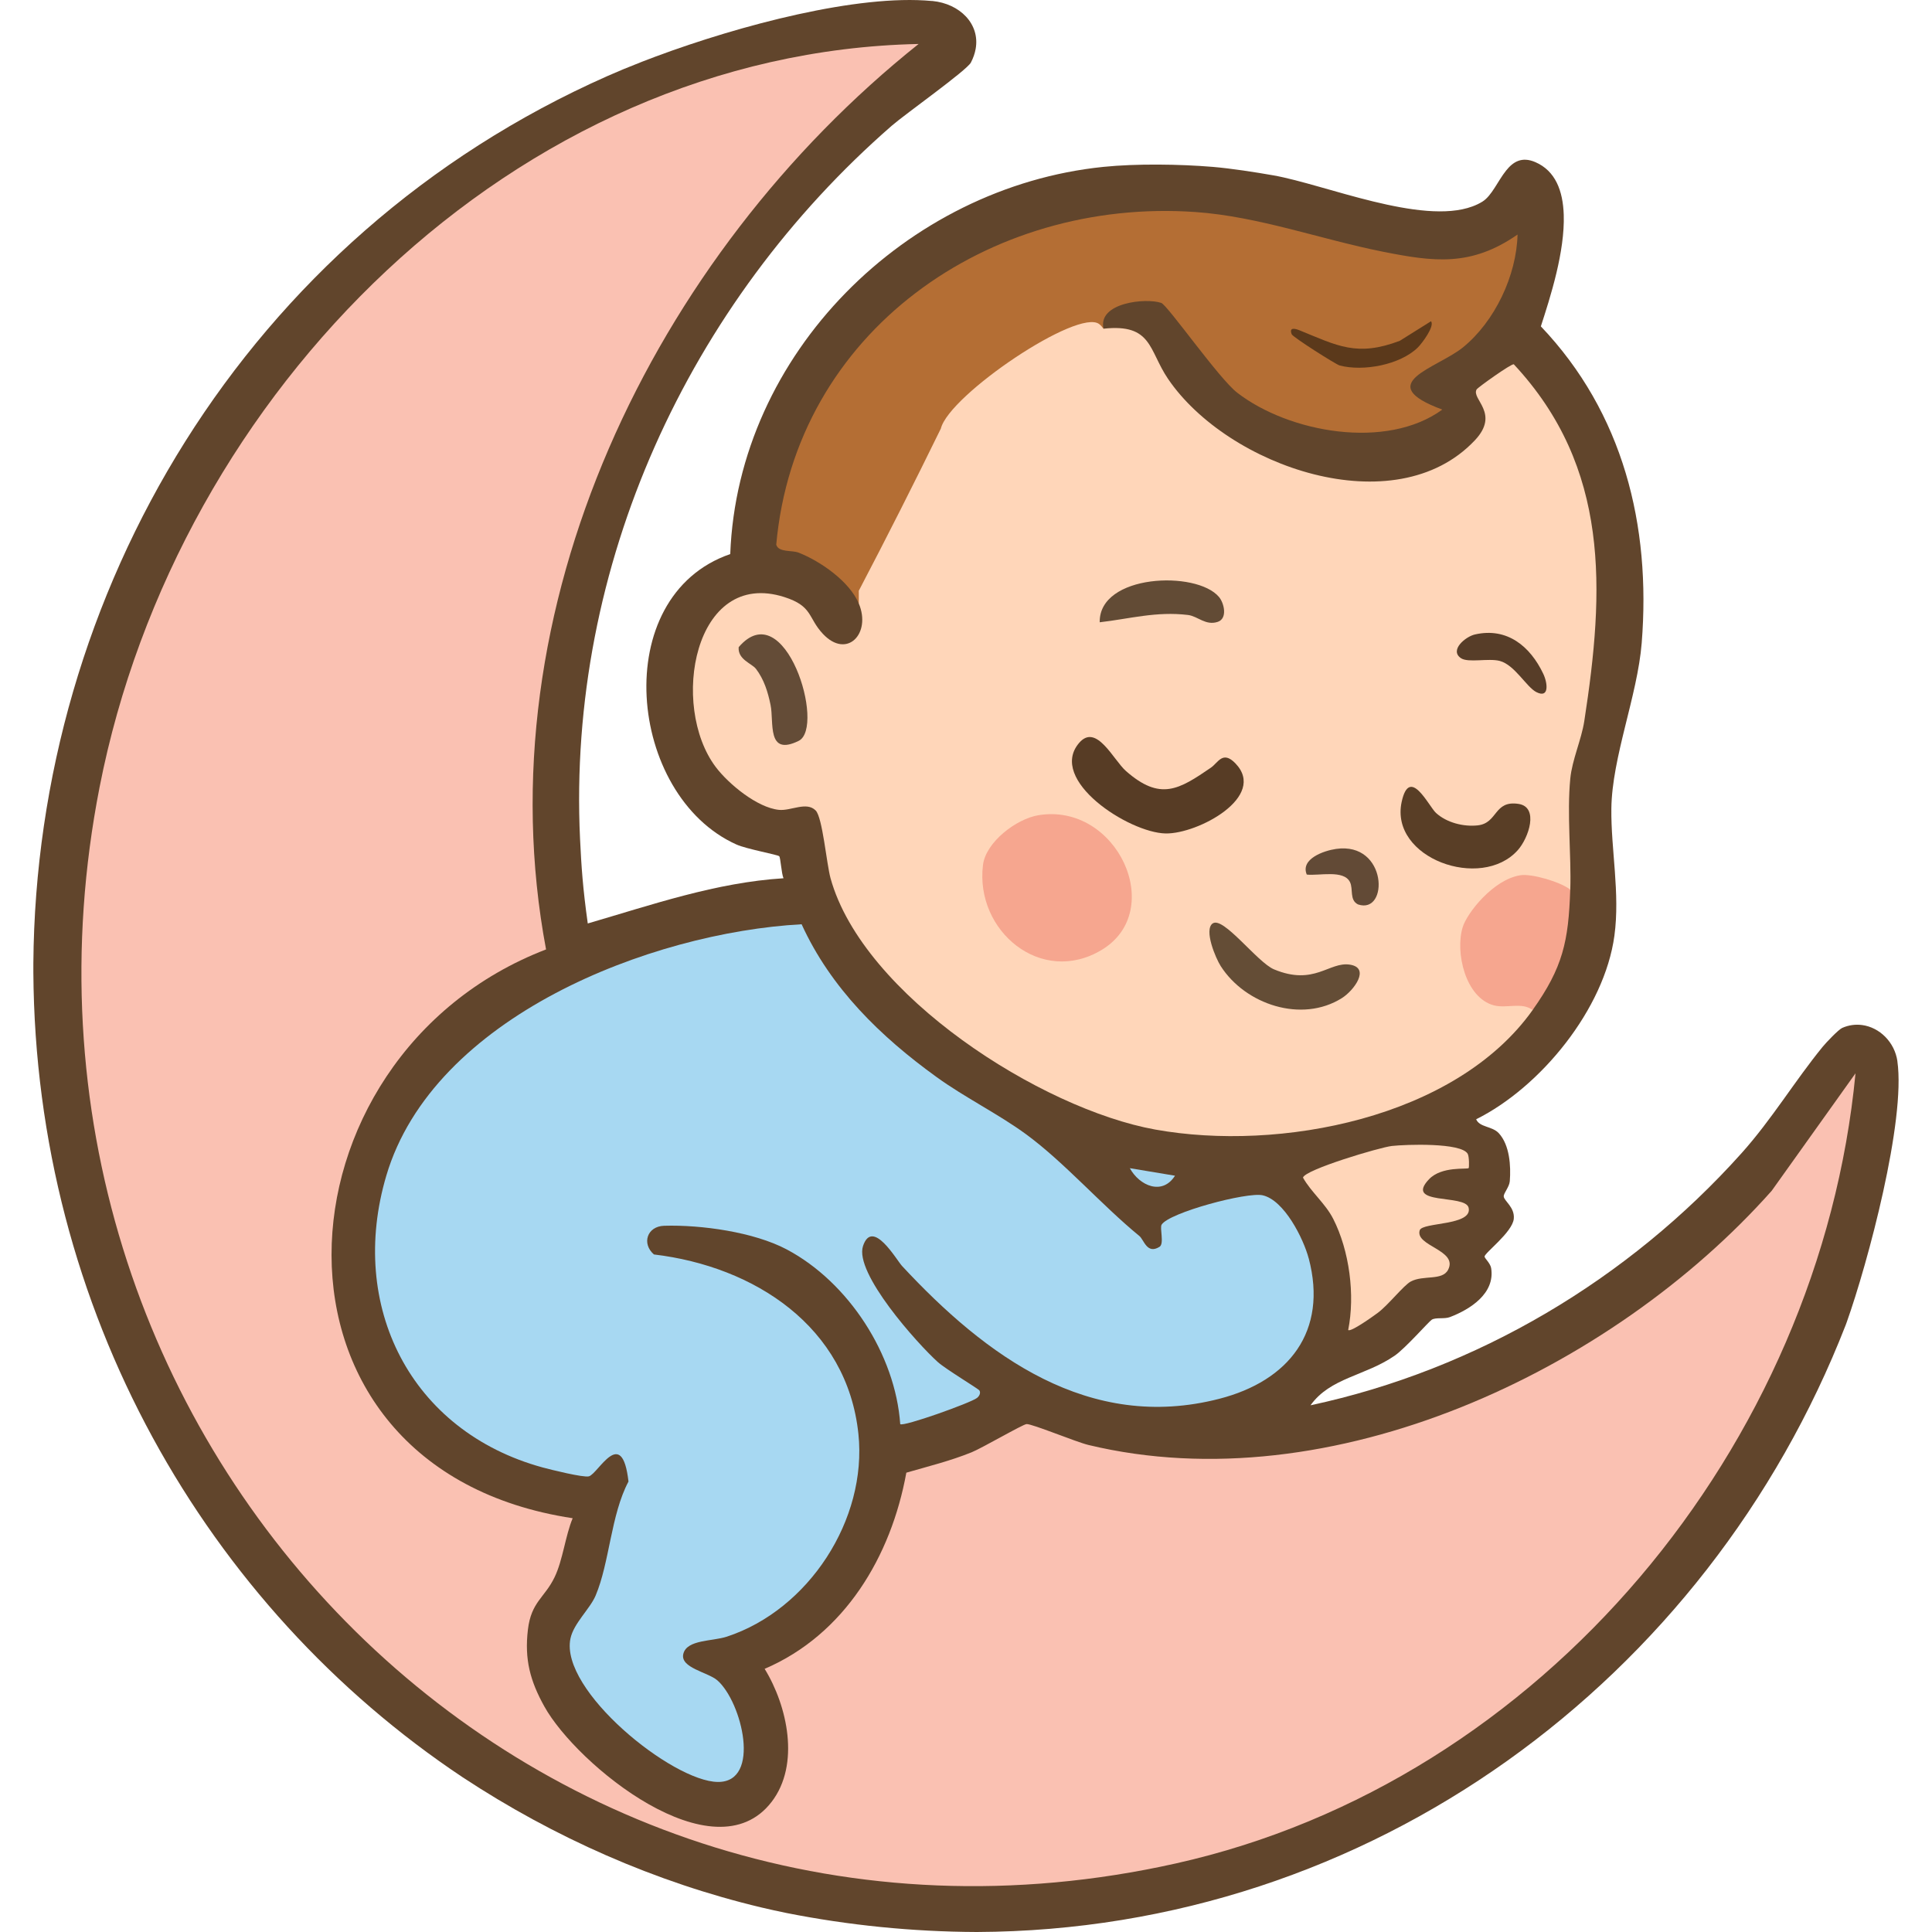 <?xml version="1.0" encoding="UTF-8"?>
<svg id="Calque_1" xmlns="http://www.w3.org/2000/svg" version="1.1" viewBox="0 0 513.24 513.24">
  <!-- Generator: Adobe Illustrator 30.0.0, SVG Export Plug-In . SVG Version: 2.1.1 Build 123)  -->
  <defs>
    <style>
      .st0 {
        fill: #573d28;
      }

      .st1 {
        fill: #ffd6b9;
      }

      .st2 {
        fill: #b46e34;
      }

      .st3 {
        fill: #fac1b2;
      }

      .st4 {
        fill: #644c37;
      }

      .st5 {
        fill: #a7d8f2;
      }

      .st6 {
        fill: #5b391b;
      }

      .st7 {
        fill: #624b35;
      }

      .st8 {
        fill: #624a36;
      }

      .st9 {
        fill: #644d36;
      }

      .st10 {
        fill: #f6a68f;
      }

      .st11 {
        fill: #61452c;
      }

      .st12 {
        fill: #573c25;
      }

      .st13 {
        fill: #593e26;
      }
    </style>
  </defs>
  <path class="st11" d="M504.05,281.91c-.73-5.06-4.73-9-9.4-9.61-1.71-.22-3.51-.01-5.27.77-1,.45-4.3,3.92-5.2,5.03-7.39,9.04-13.49,19.27-21.53,28.24-30.06,33.55-70.3,57.51-114.51,66.98,5.28-7.37,14.42-7.74,22.33-13.16,2.9-1.99,9.14-9.14,9.9-9.59,1.09-.65,3.33-.12,4.8-.68,5.31-2.02,12.05-6.25,10.96-13-.22-1.34-1.76-2.63-1.75-3.08.01-1,7.42-6.46,7.76-10.04.3-3.07-2.61-4.75-2.67-5.94-.04-.9,1.49-2.49,1.61-4.05.32-4.04-.03-9.57-2.9-12.72-1.77-1.94-5.1-1.53-6.04-3.72,17.14-8.53,34.09-29.27,36.73-48.77,1.53-11.27-.94-22.96-.81-33.75.16-13.67,6.93-29.95,8.06-44,2.5-31.29-4.93-61.15-26.79-84.12,1.14-3.53,2.82-8.65,4.14-14.19,1.22-5.12,2.1-10.58,1.94-15.46-.21-6.33-2.19-11.68-7.57-13.99-3.58-1.53-5.87-.08-7.72,2.23-2.22,2.75-3.82,6.71-6.28,8.25-.83.52-1.73.95-2.69,1.3-13.6,5.02-39.19-5.82-52.79-8.24-4.86-.86-11.4-1.87-16.23-2.27-8.74-.73-20.31-.89-29,0-52.41,5.35-97.12,49.59-99.14,102.86-32.48,11.19-27.29,64.15,1.63,77.15,2.73,1.23,10.97,2.7,11.38,3.12.36.37.59,4.65,1.14,5.85-17.99,1.14-34.87,7.02-52,12.01-1.33-9.46-1.7-15.19-2.05-22.46-3.43-72.49,28.76-142.39,82.84-189.49,3.55-3.09,19.88-14.65,20.99-16.76.64-1.23,1.05-2.44,1.26-3.61,1.2-6.66-4.22-12.03-11.5-12.74-.05,0-.11,0-.17,0-19.6-1.83-50.78,6.38-73.33,14.76-1.22.45-2.42.9-3.58,1.36-.12.05-.25.1-.37.15-3.16,1.23-6.1,2.45-8.77,3.63C64.93,62.86,9.58,157.77,8.86,255.92v.1c0,.77,0,1.54,0,2.31.57,89.65,45.85,168.39,114.08,213.83,24.23,15.96,51.16,27.85,79.27,34.55,2.26.54,4.53,1.03,6.82,1.5,16.33,3.23,33.2,4.96,50.47,5.03,104.66-.43,194.11-67.06,230.82-161.26.08-.24.18-.47.26-.71,5.63-15.82,15.72-53.54,13.46-69.36h0Z"/>
  <g>
    <path class="st2" d="M228.14,160.32c-2.5-5.9-10.19-11.23-15.99-13.51-1.78-.7-5.31,0-5.94-2.11,5.08-56.58,56.47-92.25,111.42-88.37,16.7,1.18,33.25,7.24,49.51,10.49,13.84,2.77,23.65,4.06,36-4.51-.27,10.88-6.03,23.09-14.51,29.98-6.85,5.56-24.31,9.55-5.48,16.52-14.81,10.8-40.7,6.16-54.5-4.5-4.85-3.75-18.49-23.26-20.16-23.84-4.06-1.4-16.91-.09-15.34,6.84-12.48,1.37-28.31,11.69-36.51,20.99-13.29,15.07-16.32,36.21-28.49,52.01h0Z"/>
    <g>
      <path class="st5" d="M347.66,334.3c-1.38-5.24-6.49-15.48-12.24-16.77-4.13-.93-24.83,4.59-26.83,7.8-.56.9.75,5.07-.56,5.89-3.35,2.09-4.12-1.87-5.36-2.88-10.06-8.24-19.9-19.54-30.05-26.99-7.42-5.44-16.18-9.71-23.79-15.21-14.92-10.77-28.13-23.63-35.88-40.61-40.18,2.21-97.83,24.6-110.32,66.77-10.26,34.61,6.36,67.9,41.51,77.53,2.13.58,10.9,2.76,12.31,2.36,2.49-.7,8.77-13.71,10.51,1.38-4.7,8.85-5.01,21.53-8.74,30.32-1.49,3.51-5.84,7.36-6.68,11.4-2.87,13.75,27.1,38,39.18,38.09,11.58.08,6.4-21.23-.14-26.98-2.49-2.19-10.04-3.31-9.04-7.1.99-3.77,7.72-3.25,11.56-4.52,21.71-7.13,37.32-31.08,34.94-53.85-2.98-28.53-27.63-44.5-54.32-47.68-3.31-2.87-1.83-7.48,2.72-7.62,9.87-.29,23.87,1.67,32.59,6.3,16.38,8.7,28.83,27.9,30.12,46.39.74.79,18.7-5.63,20.38-6.94.85-.66,1-1.58.61-2.05-.43-.51-8.95-5.65-11.01-7.5-5.39-4.85-22.27-23.68-19.86-30.84,2.52-7.49,8.92,3.78,10.37,5.33,22.21,23.9,49.65,44.2,84.29,35.27,18.47-4.76,28.86-17.9,23.74-37.3h-.01Z"/>
      <path class="st5" d="M312.14,312.33l-12-2c2.56,4.68,8.63,7.33,12,2Z"/>
    </g>
    <g>
      <path class="st1" d="M420.87,191.55c5.39-34.78,6.87-67.32-18.72-94.77-.52-.32-9.58,6.15-9.88,6.67-1.49,2.58,6.32,6.33-.48,13.53-21.22,22.48-65.64,6.99-81.49-16.32-5.18-7.61-4.17-14.76-17.16-13.34-.33-.45-.68-.87-1.1-1.2-5.52-4.42-39.91,18.79-42.1,27.73-7.08,14.48-14.34,28.84-21.8,43.09v3.38c3.38,7.98-3.16,14.88-9.55,8.05-4.02-4.3-2.63-7.33-10.23-9.76-24.04-7.67-30.49,28.95-18.19,45.19,3.42,4.51,10.99,10.75,16.75,11.34,3.17.33,7.32-2.3,9.76.16,1.84,1.85,2.89,14.17,3.96,18.03,8.64,31.07,55.92,61.28,86.26,66.74,32.94,5.94,79.76-2.94,100.25-31.75.27-2.65-1.2-3.15-3.62-3.12-11.76,3.18-17-12.92-11.34-20.88,7.93-11.14,12.06-10.35,23.05-6.89.67.21,1.4-.48,1.91-1.1.3-9.06-.92-20.03,0-29.49.49-5.02,2.95-10.31,3.72-15.28h0Z"/>
      <path class="st1" d="M390.15,310.32c.15-.15.16-3.04-.24-3.78-1.64-3.06-16.52-2.52-20.16-2.11-3.21.36-23.14,6.3-23.61,8.41,2.23,3.94,5.94,6.85,8.03,10.95,4.32,8.48,5.84,20.25,3.98,29.52.62.7,6.92-3.85,7.9-4.58,2.77-2.07,6.83-7.27,8.72-8.29,3.32-1.79,8.38-.14,9.92-3.12,2.73-5.27-8.84-6.28-7.54-10.49.67-2.2,14.14-1.16,12.99-6-.88-3.69-17.19-.52-10.53-7.55,3.37-3.55,10.15-2.57,10.54-2.97h0Z"/>
    </g>
    <path class="st10" d="M417.14,236.32c-.46,13.75-1.94,20.66-10,32-2.82-2.19-6.88-.36-10.26-1.24-7.59-1.98-10.38-14.12-8.3-20.81,1.15-3.72,8.1-12.64,15.32-13.76,3.01-.47,10.68,1.77,13.24,3.82h0Z"/>
    <path class="st10" d="M275.88,216.56c20.87-3.41,34.12,25.34,16.79,35.78-16.04,9.67-33.69-5.01-31.54-22.55.75-6.1,8.88-12.27,14.75-13.23Z"/>
    <g>
      <path class="st12" d="M321.72,203.9c1.88-1.29,3.09-4.6,6.46-1.12,8.57,8.85-9.97,18.79-18.53,18.63-9.79-.19-31.39-14.22-22.98-24.05,4.59-5.36,9.09,4.52,12.46,7.48,9.13,8.01,14.07,4.9,22.59-.93h0Z"/>
      <path class="st13" d="M381.49,215.97c2.83,2.58,7.3,3.71,11.08,3.29,5.38-.6,4.23-6.72,10.84-5.7,5.46.84,2.71,9.03-.22,12.3-9.72,10.86-34.04,2.12-30.84-12.81,2.1-9.78,7.18,1.13,9.14,2.92Z"/>
      <path class="st9" d="M322.15,245.32c2.78-2.02,11.87,10.35,16.29,12.19,10.7,4.47,14.64-2.11,20.16-1.25,5.52.86,1.09,6.86-2.13,8.89-10.69,6.72-25.66,1.69-32.18-8.5-1.38-2.16-4.51-9.62-2.15-11.34h0Z"/>
      <path class="st4" d="M200.8,177.66c-1.07-1.4-4.85-2.45-4.57-5.74,12.33-14.39,23.19,21.34,15.93,24.9-8.56,4.19-6.51-4.95-7.46-9.55-.71-3.45-1.72-6.76-3.89-9.61h0Z"/>
      <path class="st7" d="M323.84,158.6c1.37,1.64,2.31,5.72-.35,6.6-3.21,1.07-5.31-1.52-7.9-1.83-8.42-1.02-15.48,1.02-23.45,1.94-.23-12.83,25.75-13.83,31.7-6.71Z"/>
      <path class="st0" d="M391.85,168.54c8.51-1.93,14.65,3.14,18.12,10.45,1.17,2.45,1.67,6.66-1.85,4.86-2.62-1.35-5.75-7.24-9.73-8.28-2.96-.77-8.37.57-10.28-.72-3.14-2.12,1.2-5.74,3.73-6.31h.01Z"/>
      <path class="st8" d="M347.14,232.32c-1.73-4.16,4.56-6.34,7.77-6.8,13.77-1.99,14.08,17.55,5.84,14.74-2.32-1.17-1.21-4.06-2.12-5.92-1.64-3.37-8.25-1.63-11.5-2.01h.01Z"/>
      <path class="st6" d="M380.14,85.33c1.09,1.3-2.43,5.94-3.5,6.99-4.73,4.62-14.5,6.42-20.75,4.77-1.03-.27-12.42-7.52-12.73-8.27-.75-1.84.66-1.64,2.07-1.07,10,4.06,15.2,7.12,26.62,2.79l8.3-5.2h0Z"/>
    </g>
  </g>
  <path class="st3" d="M289.11,383.85c-3.27-.79-15.03-5.67-16.41-5.54-1.06.1-11.79,6.36-14.58,7.49-5.58,2.27-11.57,3.75-17.35,5.42-4.04,22.24-16.37,42.99-37.64,52.11,6.06,9.86,9.47,25.42,1.85,35.34-15.29,19.89-51.75-9.83-60.37-25.34-3.77-6.78-5.31-12.5-4.37-20.41.88-7.42,4.44-8.45,7.08-13.92,2.21-4.57,2.84-10.93,4.81-15.68-87.49-13.27-80.97-122.69-7.07-151.1-17-90.48,28.55-184.35,98.97-240.54C136.77,13.94,47,104.09,26.45,209.13c-33.54,171.43,112.85,324.54,285.9,285.9,97.35-21.74,171.08-110.94,180.57-209.9l-22.27,31.21c-42.46,47.78-117.05,83.03-181.54,67.51Z"/>
</svg>